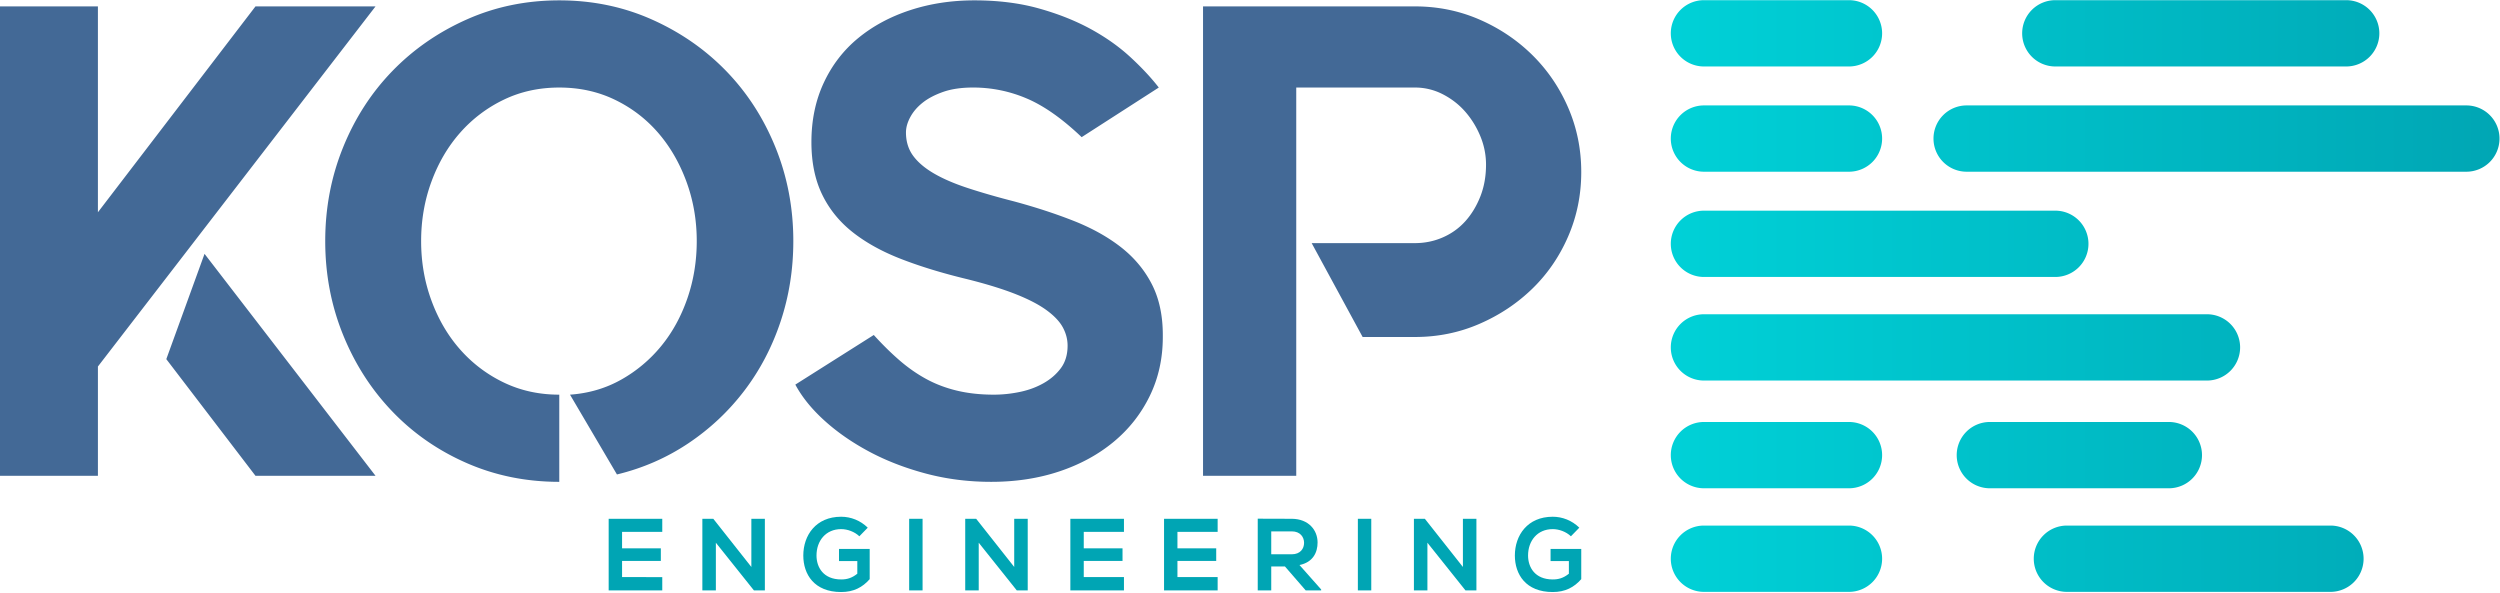 <svg viewBox="0 0 759 180" xmlns="http://www.w3.org/2000/svg" fill-rule="evenodd" clip-rule="evenodd" stroke-linejoin="round" stroke-miterlimit="2"><path d="M184.792 157.505v21.738h16.273v-4.036H188.86v-4.908h11.77v-3.819h-11.77v-5h12.205v-3.975h-16.273zM228.111 157.505v14.624l-11.552-14.624h-3.323v21.738h4.1V164.77l11.552 14.473h3.324v-21.738h-4.101zM260.902 162.816c-1.46-1.399-3.634-2.176-5.527-2.176-4.658 0-7.485 3.54-7.485 8.015 0 3.571 2.081 7.264 7.485 7.264 1.706 0 3.199-.372 4.905-1.737v-3.85h-5.558v-3.666h9.316v9.161c-2.142 2.454-4.844 3.915-8.663 3.915-8.167 0-11.492-5.374-11.492-11.087 0-6.12 3.82-11.773 11.492-11.773 2.918 0 5.839 1.118 8.073 3.323l-2.546 2.61z" fill="#00a5b4" fill-rule="nonzero"/><path fill="#00a5b4" d="M276.022 157.506h4.07v21.738h-4.07z"/><path d="M307.916 172.13v-14.626h4.1v21.738h-3.323L297.14 164.77v14.47h-4.099v-21.737h3.323l11.552 14.626zM341.233 179.243H324.96v-21.738h16.273v3.976h-12.204v5h11.769v3.818h-11.769v4.907h12.204v4.037zM369.677 179.243h-16.273v-21.738h16.273v3.976h-12.206v5h11.77v3.818h-11.77v4.907h12.206v4.037zM385.948 161.324v6.957h6.241c2.61 0 3.729-1.738 3.729-3.477 0-1.738-1.152-3.48-3.729-3.48h-6.241zm15.156 17.92h-4.692l-6.302-7.266h-4.162v7.265h-4.1v-21.77c3.447 0 6.893.032 10.341.032 5.125.034 7.826 3.448 7.826 7.206 0 2.982-1.365 5.992-5.496 6.832l6.585 7.424v.276z" fill="#00a5b4" fill-rule="nonzero"/><path fill="#00a5b4" d="M412.247 157.506h4.07v21.738h-4.07z"/><path d="M444.14 172.13v-14.626h4.1v21.738h-3.323l-11.553-14.471v14.47h-4.099v-21.737h3.323l11.552 14.626zM476.931 162.816c-1.457-1.399-3.634-2.176-5.527-2.176-4.656 0-7.485 3.54-7.485 8.015 0 3.571 2.081 7.264 7.485 7.264 1.708 0 3.199-.372 4.907-1.737v-3.85h-5.558v-3.666h9.314v9.161c-2.142 2.454-4.844 3.915-8.663 3.915-8.167 0-11.492-5.374-11.492-11.087 0-6.12 3.82-11.773 11.492-11.773 2.918 0 5.839 1.118 8.075 3.323l-2.548 2.61z" fill="#00a5b4" fill-rule="nonzero"/><path d="M50.491 109.032l11.605-31.963 51.916 67.389H77.568L50.49 109.032zM114.011 1.94L29.727 111.27v33.187H-.001V1.94h29.727v62.505L77.568 1.94h36.444zM169.796.11c10.044 0 19.408 1.932 28.097 5.802 8.683 3.868 16.216 9.095 22.599 15.677 6.376 6.584 11.366 14.32 14.963 23.209 3.595 8.89 5.396 18.358 5.396 28.4 0 8.552-1.293 16.696-3.87 24.433-2.58 7.738-6.243 14.728-10.994 20.97-4.752 6.244-10.419 11.573-16.999 15.983-6.586 4.41-13.814 7.565-21.683 9.465l-14.251-24.227c5.7-.408 10.891-1.934 15.575-4.58a42.696 42.696 0 0012.113-10.181c3.392-4.138 6.038-8.958 7.94-14.453 1.899-5.498 2.85-11.3 2.85-17.41 0-6.378-1.053-12.417-3.156-18.119-2.104-5.7-4.988-10.654-8.651-14.863-3.666-4.205-8.042-7.532-13.134-9.975-5.088-2.442-10.687-3.664-16.795-3.664-6.108 0-11.705 1.222-16.797 3.664a41.589 41.589 0 00-13.234 9.975c-3.734 4.21-6.65 9.164-8.753 14.863-2.107 5.702-3.156 11.741-3.156 18.12 0 6.382 1.05 12.419 3.156 18.119 2.102 5.701 5.019 10.658 8.753 14.863A41.503 41.503 0 00153 116.156c5.092 2.444 10.69 3.666 16.797 3.666v26.467c-10.046 0-19.41-1.899-28.097-5.7-8.687-3.799-16.22-9.026-22.599-15.677-6.38-6.649-11.368-14.422-14.963-23.31-3.597-8.89-5.396-18.357-5.396-28.403 0-10.043 1.799-19.51 5.396-28.401 3.595-8.889 8.583-16.625 14.963-23.209 6.379-6.582 13.912-11.81 22.6-15.677C150.385 2.042 159.75.11 169.795.11M308.033 61.186c6.516 1.767 12.521 3.735 18.02 5.906 5.495 2.171 10.245 4.819 14.25 7.94 4.002 3.124 7.126 6.854 9.366 11.197 2.238 4.346 3.358 9.503 3.358 15.473v.61c0 6.516-1.322 12.488-3.97 17.917-2.646 5.43-6.312 10.078-10.993 13.946-4.684 3.867-10.18 6.855-16.492 8.957-6.311 2.105-13.202 3.156-20.665 3.156-6.921 0-13.539-.841-19.849-2.524-6.311-1.685-12.048-3.907-17.203-6.669-5.16-2.761-9.671-5.892-13.54-9.393-3.867-3.5-6.82-7.145-8.857-10.935l23.821-15.065c2.577 2.85 5.156 5.396 7.736 7.634 2.577 2.24 5.293 4.142 8.143 5.702 2.85 1.56 5.973 2.747 9.366 3.561 3.391.814 7.127 1.222 11.197 1.222 2.578 0 5.194-.27 7.84-.816 2.646-.54 5.054-1.426 7.228-2.651 2.169-1.222 3.934-2.75 5.293-4.586 1.356-1.836 2.036-4.115 2.036-6.833 0-1.903-.478-3.737-1.426-5.504-.951-1.77-2.579-3.503-4.885-5.202-2.311-1.7-5.432-3.332-9.366-4.895-3.938-1.565-8.89-3.097-14.863-4.592-7.328-1.765-13.914-3.768-19.747-6.015-5.84-2.242-10.792-4.96-14.864-8.156-4.071-3.195-7.196-7.037-9.365-11.52-2.171-4.486-3.256-9.79-3.256-15.911 0-6.661 1.253-12.677 3.766-18.045 2.51-5.372 6.005-9.895 10.483-13.565 4.48-3.672 9.739-6.49 15.78-8.461 6.037-1.973 12.52-2.96 19.443-2.96 7.192 0 13.708.816 19.545 2.444 5.835 1.628 11.06 3.7 15.677 6.208 4.613 2.514 8.651 5.364 12.113 8.551 3.46 3.191 6.343 6.28 8.652 9.264L328.392 41.64c-5.837-5.562-11.368-9.467-16.591-11.705a41.188 41.188 0 00-16.391-3.36c-3.53 0-6.55.441-9.06 1.324-2.512.884-4.58 1.969-6.208 3.258-1.63 1.29-2.885 2.747-3.767 4.377-.885 1.628-1.322 3.19-1.322 4.682 0 2.717.712 5.059 2.135 7.024 1.426 1.971 3.529 3.768 6.312 5.396 2.781 1.628 6.241 3.122 10.384 4.477 4.138 1.36 8.857 2.717 14.149 4.072M449.12 5.912c6.108 2.647 11.468 6.245 16.085 10.789 4.611 4.55 8.246 9.876 10.892 15.983 2.648 6.108 3.97 12.624 3.97 19.545 0 6.922-1.322 13.438-3.97 19.545-2.646 6.108-6.28 11.4-10.892 15.88-4.617 4.48-9.977 8.043-16.085 10.687-6.106 2.648-12.623 3.97-19.543 3.97h-15.881l-15.474-28.5h31.355c2.983 0 5.802-.577 8.448-1.733 2.645-1.151 4.919-2.779 6.82-4.883 1.9-2.105 3.426-4.616 4.581-7.536 1.151-2.917 1.73-6.14 1.73-9.67 0-2.983-.579-5.87-1.73-8.651-1.155-2.781-2.681-5.26-4.582-7.432-1.9-2.17-4.174-3.934-6.82-5.294a18.283 18.283 0 00-8.447-2.035H393.54v117.88h-28.3V1.942h64.336c6.92 0 13.437 1.322 19.543 3.97" fill="#436996" fill-rule="nonzero"/><path d="M.464.357a.04.04 0 01-.04-.04.04.04 0 01.04-.04h.351a.04.04 0 01.04.04.04.04 0 01-.04.04H.464zm-.424 0A.04.04 0 010 .317a.04.04 0 01.04-.04h.175a.04.04 0 01.04.04.04.04 0 01-.04.04H.04zM.357.23a.04.04 0 01-.04-.04.04.04 0 01.04-.04H.96A.04.04 0 011 .19a.04.04 0 01-.04.04H.357zM.04.23A.04.04 0 010 .19.04.04 0 01.04.15h.175a.04.04 0 01.04.04.04.04 0 01-.04.04H.04zm0-.127A.04.04 0 010 .063a.04.04 0 01.04-.04h.424a.04.04 0 01.04.04.04.04 0 01-.04.04H.04zm0-.125A.04.04 0 010-.062a.04.04 0 01.04-.04h.607a.04.04 0 01.04.04.04.04 0 01-.04.04H.04zm.345-.13a.04.04 0 01-.04-.04.04.04 0 01.04-.04h.216a.04.04 0 01.04.04.04.04 0 01-.04.04H.385zm-.345 0A.04.04 0 010-.192a.04.04 0 01.04-.04h.175a.04.04 0 01.04.04.04.04 0 01-.04.04H.04zm.438-.125a.04.04 0 01-.04-.04.04.04 0 01.04-.04h.318a.04.04 0 01.04.04.04.04 0 01-.04.04H.478zm-.438 0A.04.04 0 010-.317a.04.04 0 01.04-.04h.175a.04.04 0 01.04.04.04.04 0 01-.04.04H.04z" fill="url(#_Linear1)" fill-rule="nonzero" transform="matrix(251.593 0 0 -251.593 507.255 89.872)"/><defs><linearGradient id="_Linear1" x1="0" y1="0" x2="1" y2="0" gradientUnits="userSpaceOnUse" gradientTransform="matrix(1 0 0 -1 0 0)"><stop offset="0" stop-color="#00d1d7"/><stop offset="1" stop-color="#00a6b4"/></linearGradient></defs></svg>